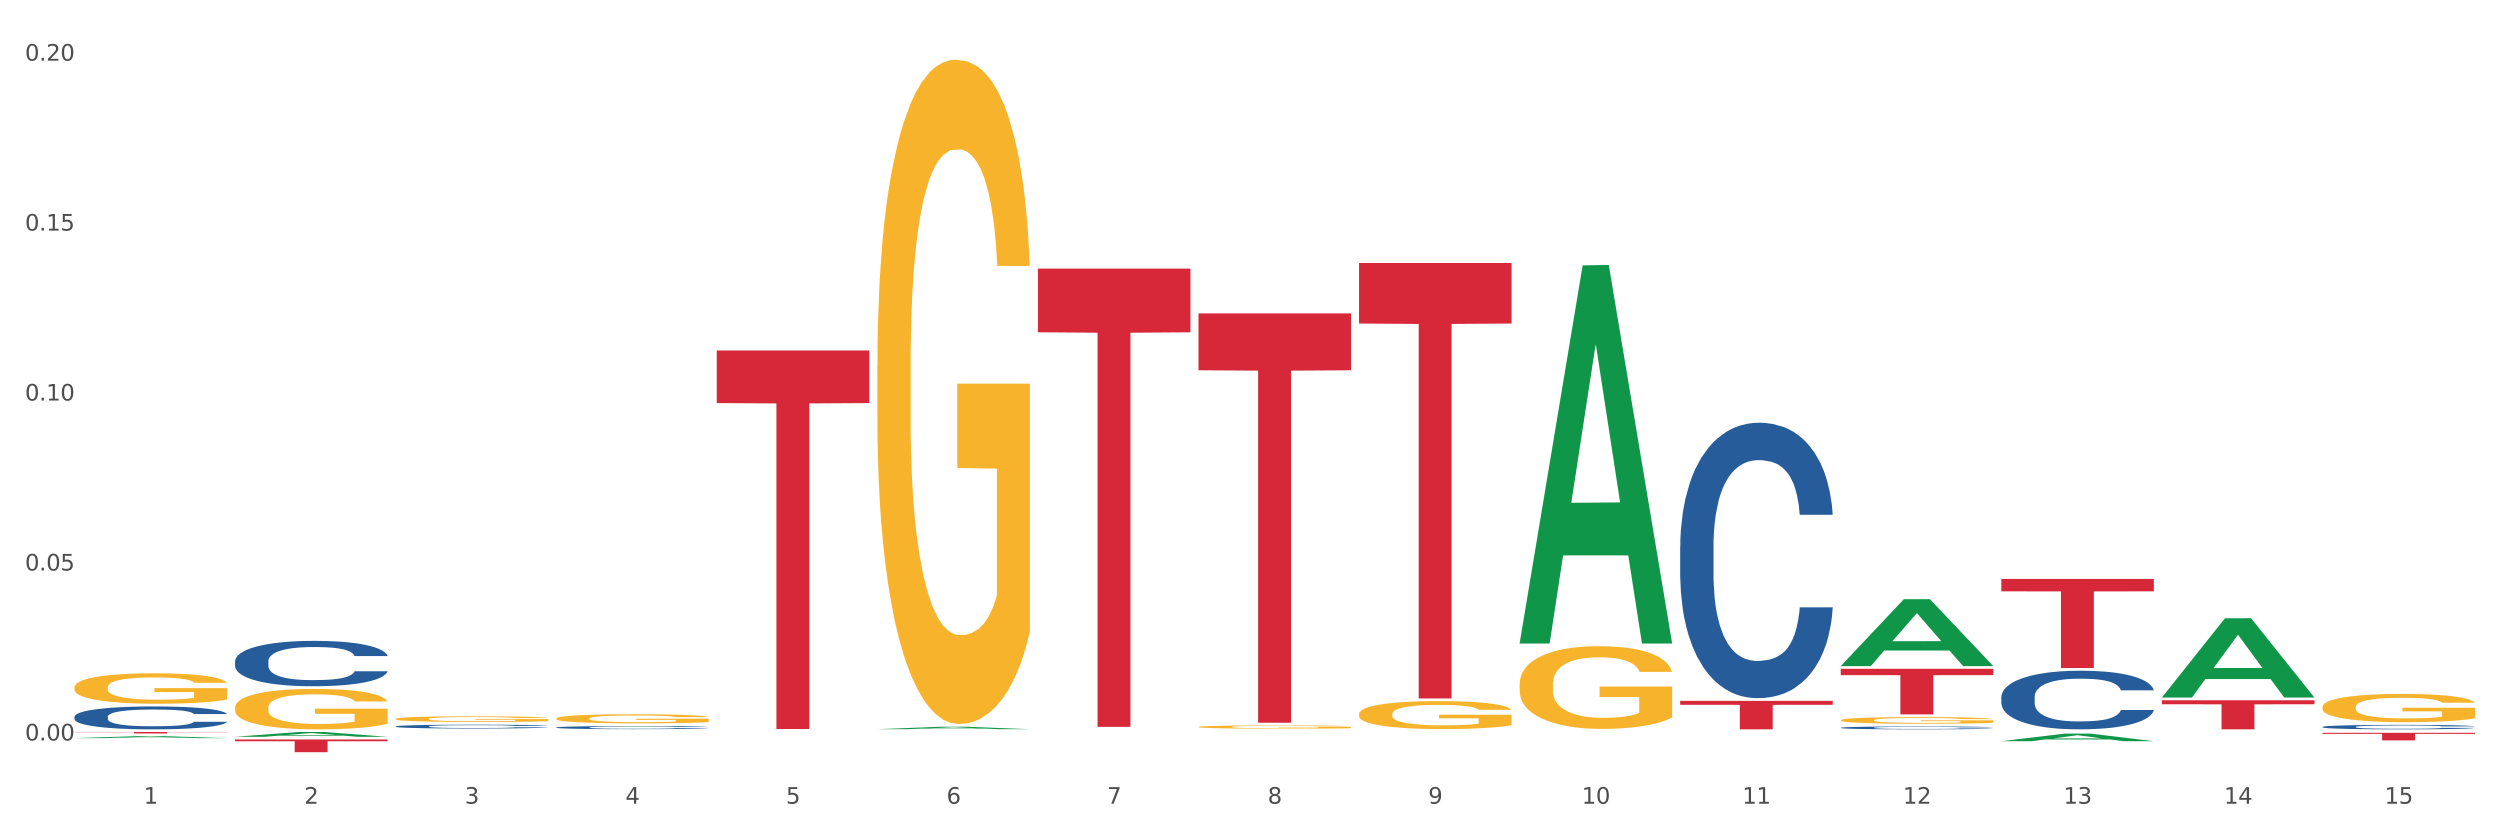 <?xml version="1.0" encoding="utf-8" standalone="no"?>
<!DOCTYPE svg PUBLIC "-//W3C//DTD SVG 1.1//EN"
  "http://www.w3.org/Graphics/SVG/1.1/DTD/svg11.dtd">
<svg xmlns:xlink="http://www.w3.org/1999/xlink" width="1080pt" height="360pt" viewBox="0 0 1080 360" xmlns="http://www.w3.org/2000/svg" version="1.1">
 <rect x="0" y="0" width="1080" height="360" fill="#333333" stroke="none"/>
 <defs>
  <style type="text/css">*{stroke-linejoin: round; stroke-linecap: butt}</style>
 </defs>
 <g id="figure_1">
  <g id="patch_1">
   <path d="M 0 360 
L 1080 360 
L 1080 0 
L 0 0 
z
" style="fill: #ffffff; stroke: #ffffff; stroke-linejoin: miter"/>
  </g>
  <g id="axes_1">
   <g id="matplotlib.axis_1">
    <g id="xtick_1">
     <g id="text_1">
      <!-- 1 -->
      <g style="fill: #4d4d4d" transform="translate(62.07 347.204) scale(0.096 -0.096)">
       <defs>
        <path id="DejaVuSans-31" d="M 794 531 
L 1825 531 
L 1825 4091 
L 703 3866 
L 703 4441 
L 1819 4666 
L 2450 4666 
L 2450 531 
L 3481 531 
L 3481 0 
L 794 0 
L 794 531 
z
" transform="scale(0.016)"/>
       </defs>
       <use xlink:href="#DejaVuSans-31"/>
      </g>
     </g>
    </g>
    <g id="xtick_2">
     <g id="text_2">
      <!-- 2 -->
      <g style="fill: #4d4d4d" transform="translate(131.436 347.204) scale(0.096 -0.096)">
       <defs>
        <path id="DejaVuSans-32" d="M 1228 531 
L 3431 531 
L 3431 0 
L 469 0 
L 469 531 
Q 828 903 1448 1529 
Q 2069 2156 2228 2338 
Q 2531 2678 2651 2914 
Q 2772 3150 2772 3378 
Q 2772 3750 2511 3984 
Q 2250 4219 1831 4219 
Q 1534 4219 1204 4116 
Q 875 4013 500 3803 
L 500 4441 
Q 881 4594 1212 4672 
Q 1544 4750 1819 4750 
Q 2544 4750 2975 4387 
Q 3406 4025 3406 3419 
Q 3406 3131 3298 2873 
Q 3191 2616 2906 2266 
Q 2828 2175 2409 1742 
Q 1991 1309 1228 531 
z
" transform="scale(0.016)"/>
       </defs>
       <use xlink:href="#DejaVuSans-32"/>
      </g>
     </g>
    </g>
    <g id="xtick_3">
     <g id="text_3">
      <!-- 3 -->
      <g style="fill: #4d4d4d" transform="translate(200.802 347.204) scale(0.096 -0.096)">
       <defs>
        <path id="DejaVuSans-33" d="M 2597 2516 
Q 3050 2419 3304 2112 
Q 3559 1806 3559 1356 
Q 3559 666 3084 287 
Q 2609 -91 1734 -91 
Q 1441 -91 1130 -33 
Q 819 25 488 141 
L 488 750 
Q 750 597 1062 519 
Q 1375 441 1716 441 
Q 2309 441 2620 675 
Q 2931 909 2931 1356 
Q 2931 1769 2642 2001 
Q 2353 2234 1838 2234 
L 1294 2234 
L 1294 2753 
L 1863 2753 
Q 2328 2753 2575 2939 
Q 2822 3125 2822 3475 
Q 2822 3834 2567 4026 
Q 2313 4219 1838 4219 
Q 1578 4219 1281 4162 
Q 984 4106 628 3988 
L 628 4550 
Q 988 4650 1302 4700 
Q 1616 4750 1894 4750 
Q 2613 4750 3031 4423 
Q 3450 4097 3450 3541 
Q 3450 3153 3228 2886 
Q 3006 2619 2597 2516 
z
" transform="scale(0.016)"/>
       </defs>
       <use xlink:href="#DejaVuSans-33"/>
      </g>
     </g>
    </g>
    <g id="xtick_4">
     <g id="text_4">
      <!-- 4 -->
      <g style="fill: #4d4d4d" transform="translate(270.169 347.204) scale(0.096 -0.096)">
       <defs>
        <path id="DejaVuSans-34" d="M 2419 4116 
L 825 1625 
L 2419 1625 
L 2419 4116 
z
M 2253 4666 
L 3047 4666 
L 3047 1625 
L 3713 1625 
L 3713 1100 
L 3047 1100 
L 3047 0 
L 2419 0 
L 2419 1100 
L 313 1100 
L 313 1709 
L 2253 4666 
z
" transform="scale(0.016)"/>
       </defs>
       <use xlink:href="#DejaVuSans-34"/>
      </g>
     </g>
    </g>
    <g id="xtick_5">
     <g id="text_5">
      <!-- 5 -->
      <g style="fill: #4d4d4d" transform="translate(339.535 347.204) scale(0.096 -0.096)">
       <defs>
        <path id="DejaVuSans-35" d="M 691 4666 
L 3169 4666 
L 3169 4134 
L 1269 4134 
L 1269 2991 
Q 1406 3038 1543 3061 
Q 1681 3084 1819 3084 
Q 2600 3084 3056 2656 
Q 3513 2228 3513 1497 
Q 3513 744 3044 326 
Q 2575 -91 1722 -91 
Q 1428 -91 1123 -41 
Q 819 9 494 109 
L 494 744 
Q 775 591 1075 516 
Q 1375 441 1709 441 
Q 2250 441 2565 725 
Q 2881 1009 2881 1497 
Q 2881 1984 2565 2268 
Q 2250 2553 1709 2553 
Q 1456 2553 1204 2497 
Q 953 2441 691 2322 
L 691 4666 
z
" transform="scale(0.016)"/>
       </defs>
       <use xlink:href="#DejaVuSans-35"/>
      </g>
     </g>
    </g>
    <g id="xtick_6">
     <g id="text_6">
      <!-- 6 -->
      <g style="fill: #4d4d4d" transform="translate(408.901 347.204) scale(0.096 -0.096)">
       <defs>
        <path id="DejaVuSans-36" d="M 2113 2584 
Q 1688 2584 1439 2293 
Q 1191 2003 1191 1497 
Q 1191 994 1439 701 
Q 1688 409 2113 409 
Q 2538 409 2786 701 
Q 3034 994 3034 1497 
Q 3034 2003 2786 2293 
Q 2538 2584 2113 2584 
z
M 3366 4563 
L 3366 3988 
Q 3128 4100 2886 4159 
Q 2644 4219 2406 4219 
Q 1781 4219 1451 3797 
Q 1122 3375 1075 2522 
Q 1259 2794 1537 2939 
Q 1816 3084 2150 3084 
Q 2853 3084 3261 2657 
Q 3669 2231 3669 1497 
Q 3669 778 3244 343 
Q 2819 -91 2113 -91 
Q 1303 -91 875 529 
Q 447 1150 447 2328 
Q 447 3434 972 4092 
Q 1497 4750 2381 4750 
Q 2619 4750 2861 4703 
Q 3103 4656 3366 4563 
z
" transform="scale(0.016)"/>
       </defs>
       <use xlink:href="#DejaVuSans-36"/>
      </g>
     </g>
    </g>
    <g id="xtick_7">
     <g id="text_7">
      <!-- 7 -->
      <g style="fill: #4d4d4d" transform="translate(478.267 347.204) scale(0.096 -0.096)">
       <defs>
        <path id="DejaVuSans-37" d="M 525 4666 
L 3525 4666 
L 3525 4397 
L 1831 0 
L 1172 0 
L 2766 4134 
L 525 4134 
L 525 4666 
z
" transform="scale(0.016)"/>
       </defs>
       <use xlink:href="#DejaVuSans-37"/>
      </g>
     </g>
    </g>
    <g id="xtick_8">
     <g id="text_8">
      <!-- 8 -->
      <g style="fill: #4d4d4d" transform="translate(547.634 347.204) scale(0.096 -0.096)">
       <defs>
        <path id="DejaVuSans-38" d="M 2034 2216 
Q 1584 2216 1326 1975 
Q 1069 1734 1069 1313 
Q 1069 891 1326 650 
Q 1584 409 2034 409 
Q 2484 409 2743 651 
Q 3003 894 3003 1313 
Q 3003 1734 2745 1975 
Q 2488 2216 2034 2216 
z
M 1403 2484 
Q 997 2584 770 2862 
Q 544 3141 544 3541 
Q 544 4100 942 4425 
Q 1341 4750 2034 4750 
Q 2731 4750 3128 4425 
Q 3525 4100 3525 3541 
Q 3525 3141 3298 2862 
Q 3072 2584 2669 2484 
Q 3125 2378 3379 2068 
Q 3634 1759 3634 1313 
Q 3634 634 3220 271 
Q 2806 -91 2034 -91 
Q 1263 -91 848 271 
Q 434 634 434 1313 
Q 434 1759 690 2068 
Q 947 2378 1403 2484 
z
M 1172 3481 
Q 1172 3119 1398 2916 
Q 1625 2713 2034 2713 
Q 2441 2713 2670 2916 
Q 2900 3119 2900 3481 
Q 2900 3844 2670 4047 
Q 2441 4250 2034 4250 
Q 1625 4250 1398 4047 
Q 1172 3844 1172 3481 
z
" transform="scale(0.016)"/>
       </defs>
       <use xlink:href="#DejaVuSans-38"/>
      </g>
     </g>
    </g>
    <g id="xtick_9">
     <g id="text_9">
      <!-- 9 -->
      <g style="fill: #4d4d4d" transform="translate(617 347.204) scale(0.096 -0.096)">
       <defs>
        <path id="DejaVuSans-39" d="M 703 97 
L 703 672 
Q 941 559 1184 500 
Q 1428 441 1663 441 
Q 2288 441 2617 861 
Q 2947 1281 2994 2138 
Q 2813 1869 2534 1725 
Q 2256 1581 1919 1581 
Q 1219 1581 811 2004 
Q 403 2428 403 3163 
Q 403 3881 828 4315 
Q 1253 4750 1959 4750 
Q 2769 4750 3195 4129 
Q 3622 3509 3622 2328 
Q 3622 1225 3098 567 
Q 2575 -91 1691 -91 
Q 1453 -91 1209 -44 
Q 966 3 703 97 
z
M 1959 2075 
Q 2384 2075 2632 2365 
Q 2881 2656 2881 3163 
Q 2881 3666 2632 3958 
Q 2384 4250 1959 4250 
Q 1534 4250 1286 3958 
Q 1038 3666 1038 3163 
Q 1038 2656 1286 2365 
Q 1534 2075 1959 2075 
z
" transform="scale(0.016)"/>
       </defs>
       <use xlink:href="#DejaVuSans-39"/>
      </g>
     </g>
    </g>
    <g id="xtick_10">
     <g id="text_10">
      <!-- 10 -->
      <g style="fill: #4d4d4d" transform="translate(683.312 347.204) scale(0.096 -0.096)">
       <defs>
        <path id="DejaVuSans-30" d="M 2034 4250 
Q 1547 4250 1301 3770 
Q 1056 3291 1056 2328 
Q 1056 1369 1301 889 
Q 1547 409 2034 409 
Q 2525 409 2770 889 
Q 3016 1369 3016 2328 
Q 3016 3291 2770 3770 
Q 2525 4250 2034 4250 
z
M 2034 4750 
Q 2819 4750 3233 4129 
Q 3647 3509 3647 2328 
Q 3647 1150 3233 529 
Q 2819 -91 2034 -91 
Q 1250 -91 836 529 
Q 422 1150 422 2328 
Q 422 3509 836 4129 
Q 1250 4750 2034 4750 
z
" transform="scale(0.016)"/>
       </defs>
       <use xlink:href="#DejaVuSans-31"/>
       <use xlink:href="#DejaVuSans-30" transform="translate(63.623 0)"/>
      </g>
     </g>
    </g>
    <g id="xtick_11">
     <g id="text_11">
      <!-- 11 -->
      <g style="fill: #4d4d4d" transform="translate(752.678 347.204) scale(0.096 -0.096)">
       <use xlink:href="#DejaVuSans-31"/>
       <use xlink:href="#DejaVuSans-31" transform="translate(63.623 0)"/>
      </g>
     </g>
    </g>
    <g id="xtick_12">
     <g id="text_12">
      <!-- 12 -->
      <g style="fill: #4d4d4d" transform="translate(822.044 347.204) scale(0.096 -0.096)">
       <use xlink:href="#DejaVuSans-31"/>
       <use xlink:href="#DejaVuSans-32" transform="translate(63.623 0)"/>
      </g>
     </g>
    </g>
    <g id="xtick_13">
     <g id="text_13">
      <!-- 13 -->
      <g style="fill: #4d4d4d" transform="translate(891.411 347.204) scale(0.096 -0.096)">
       <use xlink:href="#DejaVuSans-31"/>
       <use xlink:href="#DejaVuSans-33" transform="translate(63.623 0)"/>
      </g>
     </g>
    </g>
    <g id="xtick_14">
     <g id="text_14">
      <!-- 14 -->
      <g style="fill: #4d4d4d" transform="translate(960.777 347.204) scale(0.096 -0.096)">
       <use xlink:href="#DejaVuSans-31"/>
       <use xlink:href="#DejaVuSans-34" transform="translate(63.623 0)"/>
      </g>
     </g>
    </g>
    <g id="xtick_15">
     <g id="text_15">
      <!-- 15 -->
      <g style="fill: #4d4d4d" transform="translate(1030.143 347.204) scale(0.096 -0.096)">
       <use xlink:href="#DejaVuSans-31"/>
       <use xlink:href="#DejaVuSans-35" transform="translate(63.623 0)"/>
      </g>
     </g>
    </g>
    <g id="xtick_16"/>
    <g id="xtick_17"/>
    <g id="xtick_18"/>
    <g id="xtick_19"/>
    <g id="xtick_20"/>
    <g id="xtick_21"/>
    <g id="xtick_22"/>
    <g id="xtick_23"/>
    <g id="xtick_24"/>
    <g id="xtick_25"/>
    <g id="xtick_26"/>
    <g id="xtick_27"/>
    <g id="xtick_28"/>
    <g id="xtick_29"/>
   </g>
   <g id="matplotlib.axis_2">
    <g id="ytick_1">
     <g id="text_16">
      <!-- 0.00 -->
      <g style="fill: #4d4d4d" transform="translate(10.8 319.884) scale(0.096 -0.096)">
       <defs>
        <path id="DejaVuSans-2e" d="M 684 794 
L 1344 794 
L 1344 0 
L 684 0 
L 684 794 
z
" transform="scale(0.016)"/>
       </defs>
       <use xlink:href="#DejaVuSans-30"/>
       <use xlink:href="#DejaVuSans-2e" transform="translate(63.623 0)"/>
       <use xlink:href="#DejaVuSans-30" transform="translate(95.41 0)"/>
       <use xlink:href="#DejaVuSans-30" transform="translate(159.033 0)"/>
      </g>
     </g>
    </g>
    <g id="ytick_2">
     <g id="text_17">
      <!-- 0.05 -->
      <g style="fill: #4d4d4d" transform="translate(10.8 246.464) scale(0.096 -0.096)">
       <use xlink:href="#DejaVuSans-30"/>
       <use xlink:href="#DejaVuSans-2e" transform="translate(63.623 0)"/>
       <use xlink:href="#DejaVuSans-30" transform="translate(95.41 0)"/>
       <use xlink:href="#DejaVuSans-35" transform="translate(159.033 0)"/>
      </g>
     </g>
    </g>
    <g id="ytick_3">
     <g id="text_18">
      <!-- 0.10 -->
      <g style="fill: #4d4d4d" transform="translate(10.8 173.044) scale(0.096 -0.096)">
       <use xlink:href="#DejaVuSans-30"/>
       <use xlink:href="#DejaVuSans-2e" transform="translate(63.623 0)"/>
       <use xlink:href="#DejaVuSans-31" transform="translate(95.41 0)"/>
       <use xlink:href="#DejaVuSans-30" transform="translate(159.033 0)"/>
      </g>
     </g>
    </g>
    <g id="ytick_4">
     <g id="text_19">
      <!-- 0.15 -->
      <g style="fill: #4d4d4d" transform="translate(10.8 99.624) scale(0.096 -0.096)">
       <use xlink:href="#DejaVuSans-30"/>
       <use xlink:href="#DejaVuSans-2e" transform="translate(63.623 0)"/>
       <use xlink:href="#DejaVuSans-31" transform="translate(95.41 0)"/>
       <use xlink:href="#DejaVuSans-35" transform="translate(159.033 0)"/>
      </g>
     </g>
    </g>
    <g id="ytick_5">
     <g id="text_20">
      <!-- 0.20 -->
      <g style="fill: #4d4d4d" transform="translate(10.8 26.204) scale(0.096 -0.096)">
       <use xlink:href="#DejaVuSans-30"/>
       <use xlink:href="#DejaVuSans-2e" transform="translate(63.623 0)"/>
       <use xlink:href="#DejaVuSans-32" transform="translate(95.41 0)"/>
       <use xlink:href="#DejaVuSans-30" transform="translate(159.033 0)"/>
      </g>
     </g>
    </g>
    <g id="ytick_6"/>
    <g id="ytick_7"/>
    <g id="ytick_8"/>
    <g id="ytick_9"/>
   </g>
   <g id="PolyCollection_1">
    <path d="M 32.175 318.873 
L 32.243 318.872 
L 59.417 318.013 
L 70.695 318.012 
L 98.073 318.874 
L 85.029 318.874 
L 79.119 318.673 
L 51.061 318.673 
L 50.857 318.677 
L 45.151 318.874 
L 32.175 318.874 
L 32.175 318.873 
L 54.594 318.554 
L 75.586 318.553 
L 65.192 318.196 
L 65.056 318.195 
L 64.92 318.197 
L 54.526 318.553 
L 54.594 318.554 
L 32.175 318.873 
z
" clip-path="url(#p2b46fee912)" style="fill: #109648"/>
    <path d="M 101.541 318.282 
L 101.609 318.281 
L 128.784 316.238 
L 140.061 316.237 
L 167.439 318.286 
L 154.395 318.286 
L 148.485 317.809 
L 120.427 317.809 
L 120.224 317.817 
L 114.517 318.286 
L 101.541 318.286 
L 101.541 318.282 
L 123.96 317.524 
L 144.952 317.522 
L 134.558 316.673 
L 134.422 316.67 
L 134.286 316.675 
L 123.892 317.522 
L 123.96 317.524 
L 101.541 318.282 
z
" clip-path="url(#p2b46fee912)" style="fill: #109648"/>
    <path d="M 795.203 287.702 
L 795.271 287.675 
L 822.446 258.864 
L 833.723 258.837 
L 861.101 287.756 
L 848.058 287.756 
L 842.147 281.022 
L 814.09 281.022 
L 813.886 281.13 
L 808.179 287.756 
L 795.203 287.756 
L 795.203 287.702 
L 817.622 277.003 
L 838.615 276.976 
L 828.22 265.001 
L 828.084 264.947 
L 827.949 265.028 
L 817.554 276.976 
L 817.622 277.003 
L 795.203 287.702 
z
" clip-path="url(#p2b46fee912)" style="fill: #109648"/>
    <path d="M 864.57 320.199 
L 864.638 320.196 
L 891.812 316.927 
L 903.089 316.924 
L 930.468 320.205 
L 917.424 320.205 
L 911.513 319.441 
L 883.456 319.441 
L 883.252 319.454 
L 877.545 320.205 
L 864.57 320.205 
L 864.57 320.199 
L 886.989 318.985 
L 907.981 318.982 
L 897.587 317.624 
L 897.451 317.617 
L 897.315 317.627 
L 886.921 318.982 
L 886.989 318.985 
L 864.57 320.199 
z
" clip-path="url(#p2b46fee912)" style="fill: #109648"/>
    <path d="M 379.006 315.011 
L 379.074 315.01 
L 406.248 313.953 
L 417.526 313.952 
L 444.904 315.013 
L 431.86 315.013 
L 425.95 314.766 
L 397.892 314.766 
L 397.689 314.77 
L 391.982 315.013 
L 379.006 315.013 
L 379.006 315.011 
L 401.425 314.618 
L 422.417 314.617 
L 412.023 314.178 
L 411.887 314.176 
L 411.751 314.179 
L 401.357 314.617 
L 401.425 314.618 
L 379.006 315.011 
z
" clip-path="url(#p2b46fee912)" style="fill: #109648"/>
    <path d="M 656.471 277.699 
L 656.539 277.546 
L 683.713 114.624 
L 694.991 114.471 
L 722.369 278.006 
L 709.325 278.006 
L 703.415 239.925 
L 675.357 239.925 
L 675.153 240.539 
L 669.447 278.006 
L 656.471 278.006 
L 656.471 277.699 
L 678.89 217.199 
L 699.882 217.045 
L 689.488 149.328 
L 689.352 149.021 
L 689.216 149.481 
L 678.822 217.045 
L 678.89 217.199 
L 656.471 277.699 
z
" clip-path="url(#p2b46fee912)" style="fill: #109648"/>
    <path d="M 101.541 319.448 
L 167.439 319.448 
L 167.439 320.213 
L 141.517 320.218 
L 141.517 324.95 
L 127.307 324.95 
L 127.307 320.218 
L 101.541 320.213 
L 101.541 319.453 
L 101.541 319.448 
z
" clip-path="url(#p2b46fee912)" style="fill: #d62839"/>
    <path d="M 1003.302 316.563 
L 1069.2 316.563 
L 1069.2 317.018 
L 1043.278 317.021 
L 1043.278 319.839 
L 1029.068 319.839 
L 1029.068 317.021 
L 1003.302 317.018 
L 1003.302 316.566 
L 1003.302 316.563 
z
" clip-path="url(#p2b46fee912)" style="fill: #d62839"/>
    <path d="M 725.837 302.767 
L 791.735 302.767 
L 791.735 304.477 
L 765.813 304.489 
L 765.813 315.074 
L 751.603 315.074 
L 751.603 304.489 
L 725.837 304.477 
L 725.837 302.778 
L 725.837 302.767 
z
" clip-path="url(#p2b46fee912)" style="fill: #d62839"/>
    <path d="M 795.203 288.918 
L 861.101 288.918 
L 861.101 291.656 
L 835.179 291.675 
L 835.179 308.623 
L 820.969 308.623 
L 820.969 291.675 
L 795.203 291.656 
L 795.203 288.937 
L 795.203 288.918 
z
" clip-path="url(#p2b46fee912)" style="fill: #d62839"/>
    <path d="M 864.57 250.107 
L 930.468 250.107 
L 930.468 255.455 
L 904.546 255.491 
L 904.546 288.593 
L 890.335 288.593 
L 890.335 255.491 
L 864.57 255.455 
L 864.57 250.143 
L 864.57 250.107 
z
" clip-path="url(#p2b46fee912)" style="fill: #d62839"/>
    <path d="M 933.936 302.503 
L 999.834 302.503 
L 999.834 304.25 
L 973.912 304.262 
L 973.912 315.075 
L 959.702 315.075 
L 959.702 304.262 
L 933.936 304.25 
L 933.936 302.515 
L 933.936 302.503 
z
" clip-path="url(#p2b46fee912)" style="fill: #d62839"/>
    <path d="M 309.64 151.401 
L 375.538 151.401 
L 375.538 174.126 
L 349.616 174.279 
L 349.616 314.927 
L 335.406 314.927 
L 335.406 174.279 
L 309.64 174.126 
L 309.64 151.555 
L 309.64 151.401 
z
" clip-path="url(#p2b46fee912)" style="fill: #d62839"/>
    <path d="M 448.372 116.039 
L 514.27 116.039 
L 514.27 143.551 
L 488.348 143.737 
L 488.348 314.013 
L 474.138 314.013 
L 474.138 143.737 
L 448.372 143.551 
L 448.372 116.225 
L 448.372 116.039 
z
" clip-path="url(#p2b46fee912)" style="fill: #d62839"/>
    <path d="M 517.739 135.38 
L 583.636 135.38 
L 583.636 159.956 
L 557.715 160.122 
L 557.715 312.228 
L 543.504 312.228 
L 543.504 160.122 
L 517.739 159.956 
L 517.739 135.546 
L 517.739 135.38 
z
" clip-path="url(#p2b46fee912)" style="fill: #d62839"/>
    <path d="M 587.105 113.624 
L 653.003 113.624 
L 653.003 139.764 
L 627.081 139.941 
L 627.081 301.728 
L 612.871 301.728 
L 612.871 139.941 
L 587.105 139.764 
L 587.105 113.801 
L 587.105 113.624 
z
" clip-path="url(#p2b46fee912)" style="fill: #d62839"/>
    <path d="M 32.175 316.237 
L 98.073 316.237 
L 98.073 316.322 
L 72.151 316.322 
L 72.151 316.851 
L 57.941 316.851 
L 57.941 316.322 
L 32.175 316.322 
L 32.175 316.237 
L 32.175 316.237 
z
" clip-path="url(#p2b46fee912)" style="fill: #d62839"/>
    <path d="M 170.907 313.807 
L 170.985 313.805 
L 170.985 313.763 
L 171.219 313.705 
L 172.076 313.599 
L 173.166 313.519 
L 175.036 313.425 
L 176.048 313.385 
L 177.373 313.341 
L 180.099 313.27 
L 183.215 313.209 
L 185.396 313.176 
L 187.031 313.155 
L 190.692 313.117 
L 192.796 313.1 
L 194.977 313.087 
L 196.846 313.078 
L 199.962 313.067 
L 202.454 313.062 
L 205.336 313.061 
L 207.751 313.062 
L 210.945 313.068 
L 215.618 313.087 
L 217.41 313.097 
L 219.825 313.115 
L 222.317 313.14 
L 224.342 313.164 
L 226.679 313.199 
L 229.094 313.244 
L 231.431 313.302 
L 233.066 313.355 
L 234.391 313.411 
L 235.559 313.479 
L 236.416 313.554 
L 236.805 313.616 
L 222.551 313.616 
L 222.161 313.56 
L 221.382 313.499 
L 220.604 313.458 
L 219.747 313.425 
L 218.422 313.387 
L 217.254 313.363 
L 215.307 313.334 
L 213.515 313.316 
L 212.035 313.305 
L 210.244 313.296 
L 206.427 313.287 
L 203.701 313.287 
L 201.987 313.29 
L 199.884 313.297 
L 198.092 313.308 
L 195.989 313.326 
L 194.353 313.346 
L 192.718 313.372 
L 191.783 313.39 
L 190.381 313.423 
L 189.446 313.45 
L 188.2 313.497 
L 187.499 313.531 
L 186.252 313.617 
L 185.707 313.681 
L 185.474 313.725 
L 185.318 313.773 
L 185.318 314.01 
L 185.785 314.116 
L 186.175 314.161 
L 186.798 314.213 
L 187.966 314.28 
L 189.68 314.345 
L 191.471 314.392 
L 192.951 314.421 
L 194.353 314.442 
L 195.755 314.459 
L 197.469 314.474 
L 198.871 314.483 
L 200.974 314.492 
L 203.467 314.497 
L 205.414 314.497 
L 209.387 314.489 
L 211.178 314.481 
L 212.892 314.471 
L 214.761 314.454 
L 216.241 314.436 
L 217.098 314.422 
L 218.5 314.393 
L 219.591 314.363 
L 220.526 314.328 
L 221.149 314.298 
L 221.85 314.252 
L 222.395 314.201 
L 222.551 314.174 
L 236.805 314.174 
L 236.494 314.228 
L 235.949 314.281 
L 234.858 314.353 
L 234.001 314.393 
L 232.677 314.443 
L 231.275 314.486 
L 229.328 314.533 
L 227.536 314.568 
L 225.667 314.598 
L 223.641 314.625 
L 219.98 314.663 
L 218.656 314.674 
L 215.852 314.692 
L 213.671 314.703 
L 210.477 314.713 
L 207.206 314.719 
L 203.779 314.721 
L 200.741 314.718 
L 197.391 314.709 
L 195.288 314.7 
L 192.951 314.686 
L 190.225 314.665 
L 187.655 314.639 
L 185.24 314.609 
L 182.981 314.574 
L 180.878 314.534 
L 178.152 314.469 
L 176.126 314.406 
L 174.646 314.346 
L 173.634 314.296 
L 172.621 314.233 
L 172.076 314.189 
L 171.219 314.083 
L 170.907 313.984 
L 170.907 313.807 
z
" clip-path="url(#p2b46fee912)" style="fill: #255c99"/>
    <path d="M 795.203 314.385 
L 795.281 314.384 
L 795.281 314.352 
L 795.515 314.308 
L 796.372 314.228 
L 797.462 314.168 
L 799.332 314.097 
L 800.344 314.067 
L 801.669 314.034 
L 804.395 313.98 
L 807.511 313.934 
L 809.692 313.909 
L 811.327 313.893 
L 814.988 313.865 
L 817.092 313.852 
L 819.273 313.842 
L 821.142 313.835 
L 824.258 313.827 
L 826.75 313.824 
L 829.632 313.822 
L 832.047 313.824 
L 835.241 313.828 
L 839.914 313.842 
L 841.706 313.85 
L 844.121 313.864 
L 846.613 313.882 
L 848.638 313.9 
L 850.975 313.926 
L 853.39 313.961 
L 855.727 314.004 
L 857.362 314.044 
L 858.687 314.087 
L 859.855 314.138 
L 860.712 314.194 
L 861.101 314.241 
L 846.847 314.241 
L 846.457 314.199 
L 845.678 314.153 
L 844.899 314.122 
L 844.043 314.097 
L 842.718 314.068 
L 841.55 314.05 
L 839.603 314.028 
L 837.811 314.015 
L 836.331 314.007 
L 834.54 314 
L 830.723 313.993 
L 827.997 313.993 
L 826.283 313.995 
L 824.18 314.001 
L 822.388 314.009 
L 820.285 314.023 
L 818.649 314.037 
L 817.014 314.057 
L 816.079 314.071 
L 814.677 314.096 
L 813.742 314.116 
L 812.496 314.152 
L 811.795 314.177 
L 810.548 314.242 
L 810.003 314.29 
L 809.77 314.323 
L 809.614 314.36 
L 809.614 314.538 
L 810.081 314.618 
L 810.471 314.653 
L 811.094 314.692 
L 812.262 314.742 
L 813.976 314.791 
L 815.767 314.826 
L 817.247 314.848 
L 818.649 314.864 
L 820.051 314.877 
L 821.765 314.888 
L 823.167 314.895 
L 825.27 314.902 
L 827.763 314.905 
L 829.71 314.905 
L 833.683 314.9 
L 835.474 314.894 
L 837.188 314.886 
L 839.057 314.873 
L 840.537 314.86 
L 841.394 314.849 
L 842.796 314.828 
L 843.887 314.805 
L 844.822 314.778 
L 845.445 314.756 
L 846.146 314.721 
L 846.691 314.682 
L 846.847 314.662 
L 861.101 314.662 
L 860.79 314.703 
L 860.245 314.743 
L 859.154 314.797 
L 858.297 314.828 
L 856.973 314.865 
L 855.571 314.897 
L 853.624 314.933 
L 851.832 314.959 
L 849.963 314.982 
L 847.937 315.003 
L 844.276 315.031 
L 842.952 315.039 
L 840.148 315.053 
L 837.967 315.061 
L 834.773 315.069 
L 831.502 315.074 
L 828.074 315.075 
L 825.037 315.072 
L 821.687 315.065 
L 819.584 315.059 
L 817.247 315.048 
L 814.521 315.032 
L 811.951 315.013 
L 809.536 314.99 
L 807.277 314.964 
L 805.174 314.934 
L 802.448 314.885 
L 800.422 314.837 
L 798.942 314.792 
L 797.93 314.754 
L 796.917 314.706 
L 796.372 314.673 
L 795.515 314.593 
L 795.203 314.519 
L 795.203 314.385 
z
" clip-path="url(#p2b46fee912)" style="fill: #255c99"/>
    <path d="M 725.837 236.082 
L 725.915 235.974 
L 725.915 232.931 
L 726.149 228.802 
L 727.006 221.196 
L 728.096 215.437 
L 729.966 208.7 
L 730.978 205.875 
L 732.302 202.723 
L 735.029 197.616 
L 738.144 193.27 
L 740.325 190.879 
L 741.961 189.358 
L 745.622 186.642 
L 747.725 185.446 
L 749.906 184.468 
L 751.776 183.816 
L 754.891 183.056 
L 757.384 182.73 
L 760.266 182.621 
L 762.681 182.73 
L 765.874 183.165 
L 770.548 184.468 
L 772.34 185.229 
L 774.754 186.533 
L 777.247 188.272 
L 779.272 190.01 
L 781.609 192.509 
L 784.024 195.769 
L 786.36 199.898 
L 787.996 203.701 
L 789.32 207.722 
L 790.489 212.612 
L 791.346 217.936 
L 791.735 222.391 
L 777.481 222.391 
L 777.091 218.371 
L 776.312 214.024 
L 775.533 211.09 
L 774.676 208.7 
L 773.352 205.983 
L 772.184 204.245 
L 770.237 202.18 
L 768.445 200.876 
L 766.965 200.116 
L 765.173 199.464 
L 761.357 198.812 
L 758.63 198.812 
L 756.917 199.029 
L 754.814 199.572 
L 753.022 200.333 
L 750.919 201.637 
L 749.283 203.049 
L 747.647 204.897 
L 746.713 206.201 
L 745.311 208.591 
L 744.376 210.547 
L 743.13 213.916 
L 742.429 216.306 
L 741.182 222.5 
L 740.637 227.064 
L 740.403 230.215 
L 740.248 233.692 
L 740.248 250.643 
L 740.715 258.249 
L 741.104 261.509 
L 741.727 265.203 
L 742.896 269.985 
L 744.61 274.657 
L 746.401 278.025 
L 747.881 280.09 
L 749.283 281.611 
L 750.685 282.807 
L 752.399 283.893 
L 753.801 284.545 
L 755.904 285.197 
L 758.397 285.523 
L 760.344 285.523 
L 764.317 284.98 
L 766.108 284.436 
L 767.822 283.676 
L 769.691 282.481 
L 771.171 281.177 
L 772.028 280.199 
L 773.43 278.134 
L 774.521 275.961 
L 775.455 273.462 
L 776.079 271.289 
L 776.78 268.029 
L 777.325 264.334 
L 777.481 262.378 
L 791.735 262.378 
L 791.424 266.29 
L 790.878 270.093 
L 789.788 275.2 
L 788.931 278.134 
L 787.607 281.72 
L 786.205 284.762 
L 784.257 288.131 
L 782.466 290.63 
L 780.596 292.803 
L 778.571 294.759 
L 774.91 297.476 
L 773.586 298.236 
L 770.782 299.54 
L 768.601 300.301 
L 765.407 301.062 
L 762.136 301.496 
L 758.708 301.605 
L 755.67 301.388 
L 752.321 300.736 
L 750.218 300.084 
L 747.881 299.106 
L 745.155 297.584 
L 742.584 295.737 
L 740.17 293.564 
L 737.911 291.065 
L 735.808 288.24 
L 733.081 283.567 
L 731.056 279.003 
L 729.576 274.766 
L 728.563 271.18 
L 727.551 266.616 
L 727.006 263.465 
L 726.149 255.859 
L 725.837 248.796 
L 725.837 236.082 
z
" clip-path="url(#p2b46fee912)" style="fill: #255c99"/>
    <path d="M 864.57 301.131 
L 864.648 301.108 
L 864.648 300.461 
L 864.881 299.582 
L 865.738 297.963 
L 866.829 296.738 
L 868.698 295.304 
L 869.711 294.703 
L 871.035 294.032 
L 873.761 292.946 
L 876.877 292.021 
L 879.058 291.512 
L 880.694 291.188 
L 884.355 290.61 
L 886.458 290.356 
L 888.639 290.148 
L 890.508 290.009 
L 893.624 289.847 
L 896.117 289.778 
L 898.999 289.754 
L 901.413 289.778 
L 904.607 289.87 
L 909.281 290.148 
L 911.072 290.309 
L 913.487 290.587 
L 915.979 290.957 
L 918.005 291.327 
L 920.341 291.859 
L 922.756 292.552 
L 925.093 293.431 
L 926.729 294.24 
L 928.053 295.096 
L 929.221 296.137 
L 930.078 297.27 
L 930.468 298.218 
L 916.213 298.218 
L 915.824 297.362 
L 915.045 296.437 
L 914.266 295.813 
L 913.409 295.304 
L 912.085 294.726 
L 910.916 294.356 
L 908.969 293.917 
L 907.177 293.639 
L 905.697 293.477 
L 903.906 293.339 
L 900.089 293.2 
L 897.363 293.2 
L 895.649 293.246 
L 893.546 293.362 
L 891.754 293.524 
L 889.651 293.801 
L 888.016 294.102 
L 886.38 294.495 
L 885.445 294.772 
L 884.043 295.281 
L 883.108 295.697 
L 881.862 296.414 
L 881.161 296.923 
L 879.915 298.241 
L 879.369 299.212 
L 879.136 299.883 
L 878.98 300.622 
L 878.98 304.23 
L 879.447 305.848 
L 879.837 306.542 
L 880.46 307.328 
L 881.628 308.346 
L 883.342 309.34 
L 885.134 310.057 
L 886.614 310.496 
L 888.016 310.82 
L 889.418 311.074 
L 891.131 311.306 
L 892.533 311.444 
L 894.637 311.583 
L 897.129 311.652 
L 899.076 311.652 
L 903.049 311.537 
L 904.841 311.421 
L 906.554 311.259 
L 908.424 311.005 
L 909.904 310.727 
L 910.76 310.519 
L 912.163 310.08 
L 913.253 309.618 
L 914.188 309.086 
L 914.811 308.623 
L 915.512 307.93 
L 916.057 307.143 
L 916.213 306.727 
L 930.468 306.727 
L 930.156 307.56 
L 929.611 308.369 
L 928.52 309.456 
L 927.663 310.08 
L 926.339 310.843 
L 924.937 311.491 
L 922.99 312.207 
L 921.198 312.739 
L 919.329 313.202 
L 917.304 313.618 
L 913.643 314.196 
L 912.318 314.358 
L 909.514 314.635 
L 907.333 314.797 
L 904.14 314.959 
L 900.868 315.052 
L 897.441 315.075 
L 894.403 315.028 
L 891.053 314.89 
L 888.95 314.751 
L 886.614 314.543 
L 883.887 314.219 
L 881.317 313.826 
L 878.902 313.364 
L 876.643 312.832 
L 874.54 312.23 
L 871.814 311.236 
L 869.789 310.265 
L 868.309 309.363 
L 867.296 308.6 
L 866.283 307.629 
L 865.738 306.958 
L 864.881 305.34 
L 864.57 303.837 
L 864.57 301.131 
z
" clip-path="url(#p2b46fee912)" style="fill: #255c99"/>
    <path d="M 1003.302 314.014 
L 1003.38 314.012 
L 1003.38 313.963 
L 1003.614 313.896 
L 1004.47 313.773 
L 1005.561 313.68 
L 1007.43 313.571 
L 1008.443 313.525 
L 1009.767 313.474 
L 1012.494 313.391 
L 1015.609 313.321 
L 1017.79 313.282 
L 1019.426 313.258 
L 1023.087 313.214 
L 1025.19 313.194 
L 1027.371 313.179 
L 1029.241 313.168 
L 1032.356 313.156 
L 1034.849 313.15 
L 1037.731 313.149 
L 1040.146 313.15 
L 1043.339 313.157 
L 1048.013 313.179 
L 1049.805 313.191 
L 1052.219 313.212 
L 1054.712 313.24 
L 1056.737 313.268 
L 1059.074 313.309 
L 1061.489 313.361 
L 1063.825 313.428 
L 1065.461 313.49 
L 1066.785 313.555 
L 1067.954 313.634 
L 1068.811 313.72 
L 1069.2 313.792 
L 1054.945 313.792 
L 1054.556 313.727 
L 1053.777 313.657 
L 1052.998 313.609 
L 1052.141 313.571 
L 1050.817 313.527 
L 1049.649 313.499 
L 1047.701 313.465 
L 1045.91 313.444 
L 1044.43 313.432 
L 1042.638 313.421 
L 1038.822 313.411 
L 1036.095 313.411 
L 1034.382 313.414 
L 1032.278 313.423 
L 1030.487 313.435 
L 1028.384 313.456 
L 1026.748 313.479 
L 1025.112 313.509 
L 1024.178 313.53 
L 1022.775 313.569 
L 1021.841 313.601 
L 1020.594 313.655 
L 1019.893 313.694 
L 1018.647 313.794 
L 1018.102 313.868 
L 1017.868 313.919 
L 1017.712 313.975 
L 1017.712 314.25 
L 1018.18 314.373 
L 1018.569 314.426 
L 1019.192 314.485 
L 1020.361 314.563 
L 1022.074 314.638 
L 1023.866 314.693 
L 1025.346 314.726 
L 1026.748 314.751 
L 1028.15 314.77 
L 1029.864 314.788 
L 1031.266 314.798 
L 1033.369 314.809 
L 1035.862 314.814 
L 1037.809 314.814 
L 1041.781 314.806 
L 1043.573 314.797 
L 1045.287 314.784 
L 1047.156 314.765 
L 1048.636 314.744 
L 1049.493 314.728 
L 1050.895 314.695 
L 1051.986 314.66 
L 1052.92 314.619 
L 1053.543 314.584 
L 1054.244 314.531 
L 1054.79 314.471 
L 1054.945 314.44 
L 1069.2 314.44 
L 1068.888 314.503 
L 1068.343 314.565 
L 1067.253 314.647 
L 1066.396 314.695 
L 1065.072 314.753 
L 1063.67 314.802 
L 1061.722 314.857 
L 1059.931 314.897 
L 1058.061 314.932 
L 1056.036 314.964 
L 1052.375 315.008 
L 1051.051 315.02 
L 1048.247 315.041 
L 1046.066 315.054 
L 1042.872 315.066 
L 1039.6 315.073 
L 1036.173 315.075 
L 1033.135 315.071 
L 1029.786 315.061 
L 1027.683 315.05 
L 1025.346 315.034 
L 1022.62 315.01 
L 1020.049 314.98 
L 1017.634 314.944 
L 1015.376 314.904 
L 1013.272 314.858 
L 1010.546 314.783 
L 1008.521 314.709 
L 1007.041 314.64 
L 1006.028 314.582 
L 1005.016 314.508 
L 1004.47 314.457 
L 1003.614 314.334 
L 1003.302 314.22 
L 1003.302 314.014 
z
" clip-path="url(#p2b46fee912)" style="fill: #255c99"/>
    <path d="M 101.541 285.664 
L 101.619 285.646 
L 101.619 285.145 
L 101.853 284.465 
L 102.71 283.212 
L 103.8 282.264 
L 105.67 281.154 
L 106.682 280.689 
L 108.006 280.17 
L 110.733 279.329 
L 113.848 278.613 
L 116.029 278.219 
L 117.665 277.968 
L 121.326 277.521 
L 123.429 277.324 
L 125.61 277.163 
L 127.48 277.056 
L 130.595 276.93 
L 133.088 276.877 
L 135.97 276.859 
L 138.385 276.877 
L 141.578 276.948 
L 146.252 277.163 
L 148.044 277.288 
L 150.458 277.503 
L 152.951 277.79 
L 154.976 278.076 
L 157.313 278.487 
L 159.728 279.024 
L 162.064 279.704 
L 163.7 280.331 
L 165.024 280.993 
L 166.193 281.798 
L 167.05 282.675 
L 167.439 283.409 
L 153.185 283.409 
L 152.795 282.747 
L 152.016 282.031 
L 151.237 281.548 
L 150.38 281.154 
L 149.056 280.707 
L 147.888 280.42 
L 145.941 280.08 
L 144.149 279.865 
L 142.669 279.74 
L 140.877 279.633 
L 137.061 279.525 
L 134.334 279.525 
L 132.621 279.561 
L 130.518 279.651 
L 128.726 279.776 
L 126.623 279.991 
L 124.987 280.223 
L 123.351 280.528 
L 122.417 280.742 
L 121.015 281.136 
L 120.08 281.458 
L 118.834 282.013 
L 118.133 282.407 
L 116.886 283.427 
L 116.341 284.178 
L 116.107 284.697 
L 115.952 285.27 
L 115.952 288.062 
L 116.419 289.315 
L 116.808 289.852 
L 117.431 290.46 
L 118.6 291.247 
L 120.314 292.017 
L 122.105 292.572 
L 123.585 292.912 
L 124.987 293.162 
L 126.389 293.359 
L 128.103 293.538 
L 129.505 293.645 
L 131.608 293.753 
L 134.101 293.807 
L 136.048 293.807 
L 140.021 293.717 
L 141.812 293.628 
L 143.526 293.502 
L 145.395 293.305 
L 146.875 293.091 
L 147.732 292.93 
L 149.134 292.59 
L 150.225 292.232 
L 151.159 291.82 
L 151.783 291.462 
L 152.484 290.925 
L 153.029 290.317 
L 153.185 289.995 
L 167.439 289.995 
L 167.128 290.639 
L 166.582 291.265 
L 165.492 292.106 
L 164.635 292.59 
L 163.311 293.18 
L 161.909 293.681 
L 159.961 294.236 
L 158.17 294.648 
L 156.3 295.006 
L 154.275 295.328 
L 150.614 295.775 
L 149.29 295.9 
L 146.486 296.115 
L 144.305 296.24 
L 141.111 296.366 
L 137.84 296.437 
L 134.412 296.455 
L 131.374 296.419 
L 128.025 296.312 
L 125.922 296.205 
L 123.585 296.044 
L 120.859 295.793 
L 118.288 295.489 
L 115.874 295.131 
L 113.615 294.719 
L 111.512 294.254 
L 108.785 293.484 
L 106.76 292.733 
L 105.28 292.035 
L 104.267 291.444 
L 103.255 290.693 
L 102.71 290.174 
L 101.853 288.921 
L 101.541 287.758 
L 101.541 285.664 
z
" clip-path="url(#p2b46fee912)" style="fill: #255c99"/>
    <path d="M 32.175 309.627 
L 32.253 309.618 
L 32.253 309.365 
L 32.487 309.022 
L 33.343 308.39 
L 34.434 307.911 
L 36.303 307.351 
L 37.316 307.116 
L 38.64 306.854 
L 41.366 306.429 
L 44.482 306.068 
L 46.663 305.869 
L 48.299 305.743 
L 51.96 305.517 
L 54.063 305.418 
L 56.244 305.336 
L 58.114 305.282 
L 61.229 305.219 
L 63.722 305.192 
L 66.604 305.183 
L 69.019 305.192 
L 72.212 305.228 
L 76.886 305.336 
L 78.677 305.4 
L 81.092 305.508 
L 83.585 305.652 
L 85.61 305.797 
L 87.947 306.005 
L 90.361 306.276 
L 92.698 306.619 
L 94.334 306.935 
L 95.658 307.27 
L 96.827 307.676 
L 97.683 308.119 
L 98.073 308.489 
L 83.818 308.489 
L 83.429 308.155 
L 82.65 307.793 
L 81.871 307.55 
L 81.014 307.351 
L 79.69 307.125 
L 78.522 306.98 
L 76.574 306.809 
L 74.783 306.7 
L 73.303 306.637 
L 71.511 306.583 
L 67.694 306.529 
L 64.968 306.529 
L 63.255 306.547 
L 61.151 306.592 
L 59.36 306.655 
L 57.257 306.764 
L 55.621 306.881 
L 53.985 307.035 
L 53.05 307.143 
L 51.648 307.342 
L 50.714 307.504 
L 49.467 307.784 
L 48.766 307.983 
L 47.52 308.498 
L 46.975 308.878 
L 46.741 309.14 
L 46.585 309.429 
L 46.585 310.838 
L 47.053 311.47 
L 47.442 311.741 
L 48.065 312.048 
L 49.234 312.446 
L 50.947 312.834 
L 52.739 313.114 
L 54.219 313.286 
L 55.621 313.412 
L 57.023 313.512 
L 58.737 313.602 
L 60.139 313.656 
L 62.242 313.711 
L 64.734 313.738 
L 66.682 313.738 
L 70.654 313.692 
L 72.446 313.647 
L 74.16 313.584 
L 76.029 313.485 
L 77.509 313.376 
L 78.366 313.295 
L 79.768 313.123 
L 80.858 312.943 
L 81.793 312.735 
L 82.416 312.554 
L 83.117 312.283 
L 83.663 311.976 
L 83.818 311.813 
L 98.073 311.813 
L 97.761 312.139 
L 97.216 312.455 
L 96.126 312.879 
L 95.269 313.123 
L 93.945 313.421 
L 92.542 313.674 
L 90.595 313.954 
L 88.804 314.162 
L 86.934 314.343 
L 84.909 314.506 
L 81.248 314.731 
L 79.924 314.795 
L 77.12 314.903 
L 74.939 314.966 
L 71.745 315.029 
L 68.473 315.066 
L 65.046 315.075 
L 62.008 315.057 
L 58.659 315.002 
L 56.556 314.948 
L 54.219 314.867 
L 51.493 314.74 
L 48.922 314.587 
L 46.507 314.406 
L 44.248 314.198 
L 42.145 313.964 
L 39.419 313.575 
L 37.394 313.196 
L 35.914 312.843 
L 34.901 312.545 
L 33.889 312.166 
L 33.343 311.904 
L 32.487 311.271 
L 32.175 310.684 
L 32.175 309.627 
z
" clip-path="url(#p2b46fee912)" style="fill: #255c99"/>
    <path d="M 240.274 314.259 
L 240.352 314.257 
L 240.352 314.223 
L 240.585 314.176 
L 241.442 314.09 
L 242.533 314.025 
L 244.402 313.949 
L 245.415 313.917 
L 246.739 313.881 
L 249.465 313.823 
L 252.581 313.774 
L 254.762 313.747 
L 256.398 313.73 
L 260.059 313.699 
L 262.162 313.686 
L 264.343 313.675 
L 266.212 313.667 
L 269.328 313.659 
L 271.821 313.655 
L 274.703 313.654 
L 277.117 313.655 
L 280.311 313.66 
L 284.985 313.675 
L 286.776 313.683 
L 289.191 313.698 
L 291.683 313.718 
L 293.709 313.737 
L 296.045 313.766 
L 298.46 313.803 
L 300.797 313.849 
L 302.433 313.892 
L 303.757 313.938 
L 304.925 313.993 
L 305.782 314.053 
L 306.172 314.104 
L 291.917 314.104 
L 291.528 314.058 
L 290.749 314.009 
L 289.97 313.976 
L 289.113 313.949 
L 287.789 313.918 
L 286.62 313.898 
L 284.673 313.875 
L 282.881 313.86 
L 281.401 313.852 
L 279.61 313.844 
L 275.793 313.837 
L 273.067 313.837 
L 271.353 313.839 
L 269.25 313.846 
L 267.458 313.854 
L 265.355 313.869 
L 263.72 313.885 
L 262.084 313.906 
L 261.149 313.921 
L 259.747 313.948 
L 258.812 313.97 
L 257.566 314.008 
L 256.865 314.035 
L 255.619 314.105 
L 255.073 314.157 
L 254.84 314.192 
L 254.684 314.232 
L 254.684 314.423 
L 255.151 314.509 
L 255.541 314.546 
L 256.164 314.588 
L 257.332 314.642 
L 259.046 314.695 
L 260.838 314.733 
L 262.318 314.757 
L 263.72 314.774 
L 265.122 314.787 
L 266.835 314.8 
L 268.237 314.807 
L 270.341 314.814 
L 272.833 314.818 
L 274.78 314.818 
L 278.753 314.812 
L 280.545 314.806 
L 282.258 314.797 
L 284.128 314.784 
L 285.608 314.769 
L 286.465 314.758 
L 287.867 314.734 
L 288.957 314.71 
L 289.892 314.682 
L 290.515 314.657 
L 291.216 314.62 
L 291.761 314.578 
L 291.917 314.556 
L 306.172 314.556 
L 305.86 314.6 
L 305.315 314.643 
L 304.224 314.701 
L 303.367 314.734 
L 302.043 314.775 
L 300.641 314.809 
L 298.694 314.848 
L 296.902 314.876 
L 295.033 314.9 
L 293.008 314.923 
L 289.347 314.953 
L 288.022 314.962 
L 285.218 314.977 
L 283.037 314.985 
L 279.844 314.994 
L 276.572 314.999 
L 273.145 315 
L 270.107 314.998 
L 266.757 314.99 
L 264.654 314.983 
L 262.318 314.972 
L 259.591 314.955 
L 257.021 314.934 
L 254.606 314.909 
L 252.347 314.881 
L 250.244 314.849 
L 247.518 314.796 
L 245.493 314.744 
L 244.013 314.696 
L 243 314.656 
L 241.987 314.604 
L 241.442 314.568 
L 240.585 314.482 
L 240.274 314.403 
L 240.274 314.259 
z
" clip-path="url(#p2b46fee912)" style="fill: #255c99"/>
    <path d="M 170.907 310.579 
L 170.985 310.577 
L 170.985 310.496 
L 171.141 310.426 
L 171.919 310.258 
L 173.086 310.119 
L 173.942 310.045 
L 174.798 309.985 
L 175.809 309.924 
L 177.054 309.862 
L 179.31 309.77 
L 180.71 309.723 
L 182.422 309.673 
L 185.534 309.602 
L 187.79 309.561 
L 190.124 309.528 
L 193.937 309.487 
L 196.426 309.469 
L 199.072 309.456 
L 202.261 309.447 
L 204.673 309.445 
L 209.964 309.451 
L 214.476 309.472 
L 216.655 309.487 
L 219.456 309.514 
L 220.934 309.532 
L 223.346 309.568 
L 225.835 309.615 
L 227.547 309.655 
L 230.114 309.732 
L 232.059 309.808 
L 233.849 309.902 
L 234.783 309.967 
L 235.483 310.027 
L 236.105 310.097 
L 236.728 310.207 
L 222.723 310.207 
L 222.179 310.128 
L 221.323 310.054 
L 220.078 309.983 
L 218.989 309.938 
L 217.122 309.882 
L 215.41 309.846 
L 213.62 309.819 
L 211.442 309.797 
L 209.73 309.785 
L 207.319 309.776 
L 202.573 309.779 
L 199.383 309.797 
L 197.204 309.819 
L 195.804 309.839 
L 194.559 309.862 
L 193.159 309.893 
L 191.525 309.94 
L 190.358 309.983 
L 189.191 310.036 
L 188.257 310.09 
L 187.401 310.153 
L 186.701 310.22 
L 186.157 310.29 
L 185.69 310.375 
L 185.301 310.516 
L 185.301 310.823 
L 185.456 310.893 
L 185.845 310.984 
L 186.312 311.054 
L 187.09 311.137 
L 187.79 311.193 
L 189.113 311.274 
L 190.591 311.341 
L 191.758 311.383 
L 192.925 311.419 
L 194.948 311.469 
L 197.204 311.509 
L 199.149 311.534 
L 201.795 311.556 
L 203.584 311.565 
L 205.14 311.569 
L 208.952 311.569 
L 211.675 311.563 
L 214.71 311.547 
L 217.044 311.527 
L 218.989 311.502 
L 221.167 311.462 
L 222.568 311.424 
L 222.568 310.955 
L 205.451 310.953 
L 205.451 310.642 
L 236.805 310.642 
L 236.805 311.556 
L 235.483 311.603 
L 234.004 311.646 
L 232.448 311.684 
L 230.114 311.731 
L 227.314 311.776 
L 224.824 311.807 
L 222.179 311.834 
L 219.067 311.859 
L 215.021 311.881 
L 212.531 311.89 
L 209.419 311.897 
L 205.763 311.899 
L 202.573 311.894 
L 199.461 311.883 
L 196.193 311.863 
L 193.003 311.834 
L 190.591 311.805 
L 188.179 311.769 
L 185.612 311.722 
L 183.589 311.677 
L 182.033 311.637 
L 180.321 311.585 
L 178.454 311.518 
L 177.054 311.457 
L 175.809 311.395 
L 174.486 311.314 
L 173.553 311.244 
L 172.619 311.157 
L 172.074 311.092 
L 171.452 310.991 
L 170.985 310.85 
L 170.907 310.579 
z
" clip-path="url(#p2b46fee912)" style="fill: #f7b32b"/>
    <path d="M 795.203 311.114 
L 795.281 311.111 
L 795.281 311.017 
L 795.437 310.935 
L 796.215 310.738 
L 797.382 310.575 
L 798.238 310.489 
L 799.094 310.418 
L 800.105 310.347 
L 801.35 310.273 
L 803.606 310.166 
L 805.006 310.111 
L 806.718 310.053 
L 809.83 309.969 
L 812.086 309.921 
L 814.42 309.882 
L 818.233 309.835 
L 820.722 309.814 
L 823.368 309.798 
L 826.557 309.788 
L 828.969 309.785 
L 834.26 309.793 
L 838.772 309.816 
L 840.951 309.835 
L 843.752 309.866 
L 845.23 309.887 
L 847.642 309.929 
L 850.131 309.985 
L 851.843 310.032 
L 854.41 310.121 
L 856.355 310.21 
L 858.145 310.321 
L 859.078 310.397 
L 859.779 310.468 
L 860.401 310.549 
L 861.024 310.678 
L 847.019 310.678 
L 846.475 310.586 
L 845.619 310.499 
L 844.374 310.415 
L 843.285 310.363 
L 841.418 310.297 
L 839.706 310.255 
L 837.916 310.223 
L 835.738 310.197 
L 834.026 310.184 
L 831.615 310.174 
L 826.869 310.176 
L 823.679 310.197 
L 821.5 310.223 
L 820.1 310.247 
L 818.855 310.273 
L 817.455 310.31 
L 815.821 310.365 
L 814.654 310.415 
L 813.487 310.478 
L 812.553 310.541 
L 811.697 310.615 
L 810.997 310.694 
L 810.453 310.775 
L 809.986 310.875 
L 809.597 311.04 
L 809.597 311.4 
L 809.752 311.481 
L 810.141 311.589 
L 810.608 311.67 
L 811.386 311.768 
L 812.086 311.833 
L 813.409 311.928 
L 814.887 312.007 
L 816.054 312.056 
L 817.221 312.099 
L 819.244 312.156 
L 821.5 312.204 
L 823.445 312.232 
L 826.091 312.259 
L 827.88 312.269 
L 829.436 312.274 
L 833.248 312.274 
L 835.971 312.267 
L 839.006 312.248 
L 841.34 312.225 
L 843.285 312.196 
L 845.463 312.148 
L 846.864 312.104 
L 846.864 311.555 
L 829.747 311.552 
L 829.747 311.187 
L 861.101 311.187 
L 861.101 312.259 
L 859.779 312.314 
L 858.3 312.364 
L 856.744 312.408 
L 854.41 312.464 
L 851.61 312.516 
L 849.12 312.553 
L 846.475 312.584 
L 843.363 312.613 
L 839.317 312.639 
L 836.827 312.65 
L 833.715 312.658 
L 830.059 312.66 
L 826.869 312.655 
L 823.757 312.642 
L 820.489 312.618 
L 817.299 312.584 
L 814.887 312.55 
L 812.475 312.508 
L 809.908 312.453 
L 807.885 312.401 
L 806.329 312.353 
L 804.617 312.293 
L 802.75 312.214 
L 801.35 312.143 
L 800.105 312.07 
L 798.782 311.975 
L 797.849 311.894 
L 796.915 311.791 
L 796.37 311.715 
L 795.748 311.597 
L 795.281 311.431 
L 795.203 311.114 
z
" clip-path="url(#p2b46fee912)" style="fill: #f7b32b"/>
    <path d="M 656.471 295.672 
L 656.549 295.639 
L 656.549 294.465 
L 656.704 293.454 
L 657.482 291.008 
L 658.649 288.985 
L 659.505 287.909 
L 660.361 287.028 
L 661.372 286.148 
L 662.617 285.235 
L 664.874 283.897 
L 666.274 283.212 
L 667.986 282.495 
L 671.098 281.451 
L 673.354 280.864 
L 675.688 280.375 
L 679.5 279.788 
L 681.99 279.527 
L 684.635 279.331 
L 687.825 279.201 
L 690.237 279.168 
L 695.527 279.266 
L 700.04 279.56 
L 702.218 279.788 
L 705.019 280.179 
L 706.497 280.44 
L 708.909 280.962 
L 711.399 281.647 
L 713.111 282.234 
L 715.678 283.343 
L 717.623 284.452 
L 719.412 285.822 
L 720.346 286.768 
L 721.046 287.648 
L 721.669 288.659 
L 722.291 290.257 
L 708.287 290.257 
L 707.742 289.116 
L 706.886 288.04 
L 705.642 286.996 
L 704.552 286.344 
L 702.685 285.528 
L 700.973 285.006 
L 699.184 284.615 
L 697.006 284.289 
L 695.294 284.126 
L 692.882 283.995 
L 688.136 284.028 
L 684.946 284.289 
L 682.768 284.615 
L 681.367 284.908 
L 680.123 285.235 
L 678.722 285.691 
L 677.088 286.376 
L 675.921 286.996 
L 674.754 287.779 
L 673.821 288.561 
L 672.965 289.475 
L 672.265 290.453 
L 671.72 291.464 
L 671.253 292.704 
L 670.864 294.758 
L 670.864 299.227 
L 671.02 300.238 
L 671.409 301.575 
L 671.876 302.586 
L 672.654 303.793 
L 673.354 304.608 
L 674.677 305.782 
L 676.155 306.761 
L 677.322 307.381 
L 678.489 307.902 
L 680.512 308.62 
L 682.768 309.207 
L 684.713 309.566 
L 687.358 309.892 
L 689.148 310.022 
L 690.704 310.088 
L 694.516 310.088 
L 697.239 309.99 
L 700.273 309.761 
L 702.607 309.468 
L 704.552 309.109 
L 706.731 308.522 
L 708.131 307.968 
L 708.131 301.151 
L 691.015 301.118 
L 691.015 296.585 
L 722.369 296.585 
L 722.369 309.892 
L 721.046 310.577 
L 719.568 311.197 
L 718.012 311.751 
L 715.678 312.436 
L 712.877 313.088 
L 710.387 313.545 
L 707.742 313.936 
L 704.63 314.295 
L 700.584 314.621 
L 698.095 314.752 
L 694.983 314.849 
L 691.326 314.882 
L 688.136 314.817 
L 685.024 314.654 
L 681.756 314.36 
L 678.567 313.936 
L 676.155 313.512 
L 673.743 312.99 
L 671.175 312.305 
L 669.153 311.653 
L 667.597 311.066 
L 665.885 310.316 
L 664.018 309.337 
L 662.617 308.457 
L 661.372 307.544 
L 660.05 306.369 
L 659.116 305.358 
L 658.183 304.086 
L 657.638 303.141 
L 657.016 301.673 
L 656.549 299.618 
L 656.471 295.672 
z
" clip-path="url(#p2b46fee912)" style="fill: #f7b32b"/>
    <path d="M 587.105 308.469 
L 587.183 308.458 
L 587.183 308.061 
L 587.338 307.719 
L 588.116 306.892 
L 589.283 306.209 
L 590.139 305.845 
L 590.995 305.547 
L 592.006 305.249 
L 593.251 304.94 
L 595.507 304.488 
L 596.908 304.257 
L 598.619 304.014 
L 601.731 303.661 
L 603.988 303.463 
L 606.322 303.297 
L 610.134 303.099 
L 612.624 303.011 
L 615.269 302.945 
L 618.459 302.901 
L 620.871 302.889 
L 626.161 302.923 
L 630.674 303.022 
L 632.852 303.099 
L 635.653 303.231 
L 637.131 303.32 
L 639.543 303.496 
L 642.033 303.728 
L 643.744 303.926 
L 646.312 304.301 
L 648.257 304.676 
L 650.046 305.139 
L 650.98 305.459 
L 651.68 305.756 
L 652.302 306.098 
L 652.925 306.639 
L 638.921 306.639 
L 638.376 306.253 
L 637.52 305.889 
L 636.275 305.536 
L 635.186 305.315 
L 633.319 305.04 
L 631.607 304.863 
L 629.818 304.731 
L 627.639 304.621 
L 625.928 304.566 
L 623.516 304.521 
L 618.77 304.532 
L 615.58 304.621 
L 613.402 304.731 
L 612.001 304.83 
L 610.756 304.94 
L 609.356 305.095 
L 607.722 305.326 
L 606.555 305.536 
L 605.388 305.801 
L 604.455 306.065 
L 603.599 306.374 
L 602.898 306.705 
L 602.354 307.047 
L 601.887 307.466 
L 601.498 308.16 
L 601.498 309.671 
L 601.654 310.013 
L 602.043 310.465 
L 602.509 310.807 
L 603.287 311.215 
L 603.988 311.49 
L 605.31 311.887 
L 606.789 312.218 
L 607.956 312.428 
L 609.123 312.604 
L 611.145 312.847 
L 613.402 313.045 
L 615.347 313.166 
L 617.992 313.277 
L 619.781 313.321 
L 621.337 313.343 
L 625.15 313.343 
L 627.873 313.31 
L 630.907 313.233 
L 633.241 313.133 
L 635.186 313.012 
L 637.365 312.813 
L 638.765 312.626 
L 638.765 310.321 
L 621.649 310.31 
L 621.649 308.778 
L 653.003 308.778 
L 653.003 313.277 
L 651.68 313.508 
L 650.202 313.718 
L 648.646 313.905 
L 646.312 314.137 
L 643.511 314.357 
L 641.021 314.512 
L 638.376 314.644 
L 635.264 314.765 
L 631.218 314.875 
L 628.729 314.92 
L 625.617 314.953 
L 621.96 314.964 
L 618.77 314.942 
L 615.658 314.887 
L 612.39 314.787 
L 609.2 314.644 
L 606.789 314.501 
L 604.377 314.324 
L 601.809 314.093 
L 599.786 313.872 
L 598.23 313.674 
L 596.519 313.42 
L 594.652 313.089 
L 593.251 312.791 
L 592.006 312.483 
L 590.684 312.086 
L 589.75 311.744 
L 588.816 311.314 
L 588.272 310.994 
L 587.649 310.498 
L 587.183 309.803 
L 587.105 308.469 
z
" clip-path="url(#p2b46fee912)" style="fill: #f7b32b"/>
    <path d="M 517.739 314.034 
L 517.816 314.033 
L 517.816 313.987 
L 517.972 313.947 
L 518.75 313.852 
L 519.917 313.773 
L 520.773 313.731 
L 521.629 313.696 
L 522.64 313.662 
L 523.885 313.626 
L 526.141 313.574 
L 527.542 313.547 
L 529.253 313.519 
L 532.365 313.479 
L 534.621 313.456 
L 536.956 313.437 
L 540.768 313.414 
L 543.257 313.403 
L 545.903 313.396 
L 549.093 313.391 
L 551.504 313.389 
L 556.795 313.393 
L 561.307 313.405 
L 563.486 313.414 
L 566.287 313.429 
L 567.765 313.439 
L 570.177 313.46 
L 572.666 313.486 
L 574.378 313.509 
L 576.946 313.552 
L 578.891 313.596 
L 580.68 313.649 
L 581.614 313.686 
L 582.314 313.721 
L 582.936 313.76 
L 583.559 313.822 
L 569.554 313.822 
L 569.01 313.778 
L 568.154 313.736 
L 566.909 313.695 
L 565.82 313.67 
L 563.953 313.638 
L 562.241 313.617 
L 560.452 313.602 
L 558.273 313.589 
L 556.562 313.583 
L 554.15 313.578 
L 549.404 313.579 
L 546.214 313.589 
L 544.035 313.602 
L 542.635 313.614 
L 541.39 313.626 
L 539.99 313.644 
L 538.356 313.671 
L 537.189 313.695 
L 536.022 313.726 
L 535.088 313.756 
L 534.232 313.792 
L 533.532 313.83 
L 532.988 313.87 
L 532.521 313.918 
L 532.132 313.998 
L 532.132 314.173 
L 532.287 314.212 
L 532.676 314.264 
L 533.143 314.304 
L 533.921 314.351 
L 534.621 314.383 
L 535.944 314.429 
L 537.422 314.467 
L 538.589 314.491 
L 539.756 314.511 
L 541.779 314.539 
L 544.035 314.562 
L 545.981 314.576 
L 548.626 314.589 
L 550.415 314.594 
L 551.971 314.597 
L 555.784 314.597 
L 558.507 314.593 
L 561.541 314.584 
L 563.875 314.573 
L 565.82 314.559 
L 567.998 314.536 
L 569.399 314.514 
L 569.399 314.248 
L 552.282 314.247 
L 552.282 314.07 
L 583.636 314.07 
L 583.636 314.589 
L 582.314 314.616 
L 580.836 314.64 
L 579.28 314.662 
L 576.946 314.688 
L 574.145 314.714 
L 571.655 314.732 
L 569.01 314.747 
L 565.898 314.761 
L 561.852 314.774 
L 559.362 314.779 
L 556.25 314.783 
L 552.594 314.784 
L 549.404 314.781 
L 546.292 314.775 
L 543.024 314.764 
L 539.834 314.747 
L 537.422 314.73 
L 535.01 314.71 
L 532.443 314.683 
L 530.42 314.658 
L 528.864 314.635 
L 527.153 314.606 
L 525.285 314.567 
L 523.885 314.533 
L 522.64 314.497 
L 521.317 314.452 
L 520.384 314.412 
L 519.45 314.362 
L 518.906 314.325 
L 518.283 314.268 
L 517.816 314.188 
L 517.739 314.034 
z
" clip-path="url(#p2b46fee912)" style="fill: #f7b32b"/>
    <path d="M 379.006 158.396 
L 379.084 158.134 
L 379.084 148.698 
L 379.24 140.572 
L 380.018 120.912 
L 381.185 104.66 
L 382.04 96.01 
L 382.896 88.932 
L 383.908 81.855 
L 385.152 74.515 
L 387.409 63.768 
L 388.809 58.263 
L 390.521 52.497 
L 393.633 44.108 
L 395.889 39.39 
L 398.223 35.458 
L 402.035 30.74 
L 404.525 28.643 
L 407.17 27.07 
L 410.36 26.022 
L 412.772 25.759 
L 418.062 26.546 
L 422.575 28.905 
L 424.753 30.74 
L 427.554 33.885 
L 429.032 35.983 
L 431.444 40.177 
L 433.934 45.681 
L 435.646 50.4 
L 438.213 59.312 
L 440.158 68.224 
L 441.948 79.234 
L 442.881 86.835 
L 443.581 93.913 
L 444.204 102.039 
L 444.826 114.883 
L 430.822 114.883 
L 430.277 105.709 
L 429.422 97.058 
L 428.177 88.67 
L 427.087 83.428 
L 425.22 76.875 
L 423.509 72.68 
L 421.719 69.535 
L 419.541 66.914 
L 417.829 65.603 
L 415.417 64.555 
L 410.671 64.817 
L 407.481 66.914 
L 405.303 69.535 
L 403.903 71.894 
L 402.658 74.515 
L 401.257 78.185 
L 399.624 83.69 
L 398.456 88.67 
L 397.289 94.961 
L 396.356 101.252 
L 395.5 108.592 
L 394.8 116.456 
L 394.255 124.582 
L 393.788 134.543 
L 393.399 151.057 
L 393.399 186.968 
L 393.555 195.094 
L 393.944 205.842 
L 394.411 213.968 
L 395.189 223.666 
L 395.889 230.22 
L 397.212 239.656 
L 398.69 247.52 
L 399.857 252.501 
L 401.024 256.695 
L 403.047 262.461 
L 405.303 267.18 
L 407.248 270.063 
L 409.893 272.684 
L 411.683 273.733 
L 413.239 274.257 
L 417.051 274.257 
L 419.774 273.471 
L 422.808 271.636 
L 425.142 269.277 
L 427.087 266.393 
L 429.266 261.675 
L 430.666 257.219 
L 430.666 202.434 
L 413.55 202.172 
L 413.55 165.736 
L 444.904 165.736 
L 444.904 272.684 
L 443.581 278.189 
L 442.103 283.17 
L 440.547 287.626 
L 438.213 293.13 
L 435.412 298.373 
L 432.923 302.043 
L 430.277 305.188 
L 427.165 308.072 
L 423.12 310.693 
L 420.63 311.742 
L 417.518 312.528 
L 413.861 312.79 
L 410.671 312.266 
L 407.559 310.955 
L 404.292 308.596 
L 401.102 305.188 
L 398.69 301.781 
L 396.278 297.587 
L 393.711 292.082 
L 391.688 286.839 
L 390.132 282.121 
L 388.42 276.092 
L 386.553 268.228 
L 385.152 261.151 
L 383.908 253.811 
L 382.585 244.375 
L 381.651 236.249 
L 380.718 226.026 
L 380.173 218.424 
L 379.551 206.628 
L 379.084 190.114 
L 379.006 158.396 
z
" clip-path="url(#p2b46fee912)" style="fill: #f7b32b"/>
    <path d="M 933.936 301.277 
L 934.004 301.245 
L 961.178 267.1 
L 972.456 267.068 
L 999.834 301.341 
L 986.79 301.341 
L 980.88 293.36 
L 952.822 293.36 
L 952.618 293.489 
L 946.912 301.341 
L 933.936 301.341 
L 933.936 301.277 
L 956.355 288.597 
L 977.347 288.565 
L 966.953 274.373 
L 966.817 274.309 
L 966.681 274.405 
L 956.287 288.565 
L 956.355 288.597 
L 933.936 301.277 
z
" clip-path="url(#p2b46fee912)" style="fill: #109648"/>
    <path d="M 1003.302 305.432 
L 1003.38 305.421 
L 1003.38 305.02 
L 1003.535 304.675 
L 1004.314 303.84 
L 1005.481 303.15 
L 1006.336 302.783 
L 1007.192 302.483 
L 1008.204 302.182 
L 1009.448 301.87 
L 1011.705 301.414 
L 1013.105 301.18 
L 1014.817 300.936 
L 1017.929 300.579 
L 1020.185 300.379 
L 1022.519 300.212 
L 1026.331 300.012 
L 1028.821 299.923 
L 1031.466 299.856 
L 1034.656 299.812 
L 1037.068 299.8 
L 1042.358 299.834 
L 1046.871 299.934 
L 1049.049 300.012 
L 1051.85 300.145 
L 1053.328 300.234 
L 1055.74 300.413 
L 1058.23 300.646 
L 1059.942 300.847 
L 1062.509 301.225 
L 1064.454 301.603 
L 1066.244 302.071 
L 1067.177 302.393 
L 1067.877 302.694 
L 1068.5 303.039 
L 1069.122 303.584 
L 1055.118 303.584 
L 1054.573 303.195 
L 1053.717 302.828 
L 1052.473 302.471 
L 1051.383 302.249 
L 1049.516 301.971 
L 1047.805 301.793 
L 1046.015 301.659 
L 1043.837 301.548 
L 1042.125 301.492 
L 1039.713 301.448 
L 1034.967 301.459 
L 1031.777 301.548 
L 1029.599 301.659 
L 1028.199 301.759 
L 1026.954 301.87 
L 1025.553 302.026 
L 1023.919 302.26 
L 1022.752 302.471 
L 1021.585 302.738 
L 1020.652 303.006 
L 1019.796 303.317 
L 1019.096 303.651 
L 1018.551 303.996 
L 1018.084 304.419 
L 1017.695 305.12 
L 1017.695 306.645 
L 1017.851 306.99 
L 1018.24 307.446 
L 1018.707 307.791 
L 1019.485 308.203 
L 1020.185 308.481 
L 1021.508 308.882 
L 1022.986 309.216 
L 1024.153 309.427 
L 1025.32 309.605 
L 1027.343 309.85 
L 1029.599 310.05 
L 1031.544 310.173 
L 1034.189 310.284 
L 1035.979 310.328 
L 1037.535 310.351 
L 1041.347 310.351 
L 1044.07 310.317 
L 1047.104 310.239 
L 1049.438 310.139 
L 1051.383 310.017 
L 1053.562 309.817 
L 1054.962 309.627 
L 1054.962 307.301 
L 1037.846 307.29 
L 1037.846 305.743 
L 1069.2 305.743 
L 1069.2 310.284 
L 1067.877 310.518 
L 1066.399 310.729 
L 1064.843 310.918 
L 1062.509 311.152 
L 1059.708 311.375 
L 1057.219 311.53 
L 1054.573 311.664 
L 1051.461 311.786 
L 1047.416 311.898 
L 1044.926 311.942 
L 1041.814 311.976 
L 1038.157 311.987 
L 1034.967 311.964 
L 1031.855 311.909 
L 1028.588 311.809 
L 1025.398 311.664 
L 1022.986 311.519 
L 1020.574 311.341 
L 1018.007 311.108 
L 1015.984 310.885 
L 1014.428 310.685 
L 1012.716 310.429 
L 1010.849 310.095 
L 1009.448 309.794 
L 1008.204 309.483 
L 1006.881 309.082 
L 1005.947 308.737 
L 1005.014 308.303 
L 1004.469 307.98 
L 1003.847 307.479 
L 1003.38 306.778 
L 1003.302 305.432 
z
" clip-path="url(#p2b46fee912)" style="fill: #f7b32b"/>
    <path d="M 32.175 296.951 
L 32.253 296.939 
L 32.253 296.507 
L 32.408 296.135 
L 33.186 295.234 
L 34.353 294.49 
L 35.209 294.094 
L 36.065 293.77 
L 37.076 293.446 
L 38.321 293.11 
L 40.578 292.618 
L 41.978 292.366 
L 43.69 292.102 
L 46.802 291.717 
L 49.058 291.501 
L 51.392 291.321 
L 55.204 291.105 
L 57.694 291.009 
L 60.339 290.937 
L 63.529 290.889 
L 65.941 290.877 
L 71.231 290.913 
L 75.744 291.021 
L 77.922 291.105 
L 80.723 291.249 
L 82.201 291.345 
L 84.613 291.537 
L 87.103 291.789 
L 88.815 292.006 
L 91.382 292.414 
L 93.327 292.822 
L 95.116 293.326 
L 96.05 293.674 
L 96.75 293.998 
L 97.373 294.37 
L 97.995 294.958 
L 83.991 294.958 
L 83.446 294.538 
L 82.59 294.142 
L 81.346 293.758 
L 80.256 293.518 
L 78.389 293.218 
L 76.677 293.026 
L 74.888 292.882 
L 72.71 292.762 
L 70.998 292.702 
L 68.586 292.654 
L 63.84 292.666 
L 60.65 292.762 
L 58.472 292.882 
L 57.071 292.99 
L 55.827 293.11 
L 54.426 293.278 
L 52.792 293.53 
L 51.625 293.758 
L 50.458 294.046 
L 49.525 294.334 
L 48.669 294.67 
L 47.969 295.03 
L 47.424 295.402 
L 46.957 295.859 
L 46.568 296.615 
L 46.568 298.259 
L 46.724 298.631 
L 47.113 299.123 
L 47.58 299.496 
L 48.358 299.94 
L 49.058 300.24 
L 50.381 300.672 
L 51.859 301.032 
L 53.026 301.26 
L 54.193 301.452 
L 56.216 301.716 
L 58.472 301.932 
L 60.417 302.064 
L 63.062 302.184 
L 64.852 302.232 
L 66.408 302.256 
L 70.22 302.256 
L 72.943 302.22 
L 75.977 302.136 
L 78.311 302.028 
L 80.256 301.896 
L 82.435 301.68 
L 83.835 301.476 
L 83.835 298.967 
L 66.719 298.955 
L 66.719 297.287 
L 98.073 297.287 
L 98.073 302.184 
L 96.75 302.436 
L 95.272 302.664 
L 93.716 302.869 
L 91.382 303.121 
L 88.581 303.361 
L 86.091 303.529 
L 83.446 303.673 
L 80.334 303.805 
L 76.288 303.925 
L 73.799 303.973 
L 70.687 304.009 
L 67.03 304.021 
L 63.84 303.997 
L 60.728 303.937 
L 57.461 303.829 
L 54.271 303.673 
L 51.859 303.517 
L 49.447 303.325 
L 46.879 303.073 
L 44.857 302.833 
L 43.301 302.616 
L 41.589 302.34 
L 39.722 301.98 
L 38.321 301.656 
L 37.076 301.32 
L 35.754 300.888 
L 34.82 300.516 
L 33.887 300.048 
L 33.342 299.7 
L 32.72 299.159 
L 32.253 298.403 
L 32.175 296.951 
z
" clip-path="url(#p2b46fee912)" style="fill: #f7b32b"/>
    <path d="M 240.274 310.383 
L 240.351 310.38 
L 240.351 310.251 
L 240.507 310.14 
L 241.285 309.871 
L 242.452 309.649 
L 243.308 309.531 
L 244.164 309.435 
L 245.175 309.338 
L 246.42 309.238 
L 248.676 309.091 
L 250.077 309.016 
L 251.788 308.937 
L 254.9 308.823 
L 257.157 308.758 
L 259.491 308.704 
L 263.303 308.64 
L 265.793 308.611 
L 268.438 308.59 
L 271.628 308.576 
L 274.04 308.572 
L 279.33 308.583 
L 283.843 308.615 
L 286.021 308.64 
L 288.822 308.683 
L 290.3 308.712 
L 292.712 308.769 
L 295.202 308.844 
L 296.913 308.908 
L 299.481 309.03 
L 301.426 309.152 
L 303.215 309.302 
L 304.149 309.406 
L 304.849 309.503 
L 305.471 309.614 
L 306.094 309.789 
L 292.089 309.789 
L 291.545 309.664 
L 290.689 309.546 
L 289.444 309.431 
L 288.355 309.36 
L 286.488 309.27 
L 284.776 309.213 
L 282.987 309.17 
L 280.808 309.134 
L 279.097 309.116 
L 276.685 309.102 
L 271.939 309.105 
L 268.749 309.134 
L 266.571 309.17 
L 265.17 309.202 
L 263.925 309.238 
L 262.525 309.288 
L 260.891 309.363 
L 259.724 309.431 
L 258.557 309.517 
L 257.623 309.603 
L 256.768 309.703 
L 256.067 309.811 
L 255.523 309.922 
L 255.056 310.058 
L 254.667 310.283 
L 254.667 310.774 
L 254.823 310.885 
L 255.212 311.031 
L 255.678 311.142 
L 256.456 311.275 
L 257.157 311.364 
L 258.479 311.493 
L 259.957 311.6 
L 261.124 311.669 
L 262.291 311.726 
L 264.314 311.805 
L 266.571 311.869 
L 268.516 311.908 
L 271.161 311.944 
L 272.95 311.958 
L 274.506 311.966 
L 278.319 311.966 
L 281.042 311.955 
L 284.076 311.93 
L 286.41 311.898 
L 288.355 311.858 
L 290.533 311.794 
L 291.934 311.733 
L 291.934 310.985 
L 274.818 310.981 
L 274.818 310.484 
L 306.172 310.484 
L 306.172 311.944 
L 304.849 312.019 
L 303.371 312.087 
L 301.815 312.148 
L 299.481 312.223 
L 296.68 312.295 
L 294.19 312.345 
L 291.545 312.388 
L 288.433 312.427 
L 284.387 312.463 
L 281.897 312.478 
L 278.785 312.488 
L 275.129 312.492 
L 271.939 312.485 
L 268.827 312.467 
L 265.559 312.435 
L 262.369 312.388 
L 259.957 312.342 
L 257.546 312.284 
L 254.978 312.209 
L 252.955 312.137 
L 251.399 312.073 
L 249.688 311.991 
L 247.82 311.883 
L 246.42 311.787 
L 245.175 311.686 
L 243.853 311.558 
L 242.919 311.447 
L 241.985 311.307 
L 241.441 311.203 
L 240.818 311.042 
L 240.351 310.817 
L 240.274 310.383 
z
" clip-path="url(#p2b46fee912)" style="fill: #f7b32b"/>
    <path d="M 101.541 305.684 
L 101.619 305.668 
L 101.619 305.094 
L 101.775 304.6 
L 102.553 303.404 
L 103.72 302.416 
L 104.575 301.89 
L 105.431 301.459 
L 106.443 301.029 
L 107.688 300.582 
L 109.944 299.929 
L 111.344 299.594 
L 113.056 299.243 
L 116.168 298.733 
L 118.424 298.446 
L 120.758 298.207 
L 124.57 297.92 
L 127.06 297.792 
L 129.705 297.697 
L 132.895 297.633 
L 135.307 297.617 
L 140.598 297.665 
L 145.11 297.808 
L 147.289 297.92 
L 150.089 298.111 
L 151.568 298.239 
L 153.979 298.494 
L 156.469 298.829 
L 158.181 299.116 
L 160.748 299.658 
L 162.693 300.2 
L 164.483 300.869 
L 165.416 301.332 
L 166.117 301.762 
L 166.739 302.256 
L 167.361 303.038 
L 153.357 303.038 
L 152.812 302.48 
L 151.957 301.954 
L 150.712 301.443 
L 149.623 301.125 
L 147.755 300.726 
L 146.044 300.471 
L 144.254 300.28 
L 142.076 300.12 
L 140.364 300.04 
L 137.952 299.977 
L 133.206 299.993 
L 130.017 300.12 
L 127.838 300.28 
L 126.438 300.423 
L 125.193 300.582 
L 123.792 300.806 
L 122.159 301.14 
L 120.992 301.443 
L 119.825 301.826 
L 118.891 302.209 
L 118.035 302.655 
L 117.335 303.133 
L 116.79 303.628 
L 116.324 304.233 
L 115.935 305.238 
L 115.935 307.422 
L 116.09 307.916 
L 116.479 308.57 
L 116.946 309.064 
L 117.724 309.654 
L 118.424 310.053 
L 119.747 310.627 
L 121.225 311.105 
L 122.392 311.408 
L 123.559 311.663 
L 125.582 312.014 
L 127.838 312.301 
L 129.783 312.476 
L 132.428 312.635 
L 134.218 312.699 
L 135.774 312.731 
L 139.586 312.731 
L 142.309 312.683 
L 145.343 312.572 
L 147.678 312.428 
L 149.623 312.253 
L 151.801 311.966 
L 153.201 311.695 
L 153.201 308.363 
L 136.085 308.347 
L 136.085 306.131 
L 167.439 306.131 
L 167.439 312.635 
L 166.117 312.97 
L 164.638 313.273 
L 163.082 313.544 
L 160.748 313.879 
L 157.947 314.198 
L 155.458 314.421 
L 152.812 314.612 
L 149.7 314.788 
L 145.655 314.947 
L 143.165 315.011 
L 140.053 315.059 
L 136.396 315.075 
L 133.206 315.043 
L 130.094 314.963 
L 126.827 314.82 
L 123.637 314.612 
L 121.225 314.405 
L 118.813 314.15 
L 116.246 313.815 
L 114.223 313.496 
L 112.667 313.209 
L 110.955 312.843 
L 109.088 312.364 
L 107.688 311.934 
L 106.443 311.487 
L 105.12 310.914 
L 104.186 310.419 
L 103.253 309.798 
L 102.708 309.335 
L 102.086 308.618 
L 101.619 307.613 
L 101.541 305.684 
z
" clip-path="url(#p2b46fee912)" style="fill: #f7b32b"/>
   </g>
  </g>
 </g>
 <defs>
  <clipPath id="p2b46fee912">
   <rect x="32.175" y="10.8" width="1037.025" height="329.109"/>
  </clipPath>
 </defs>
</svg>

